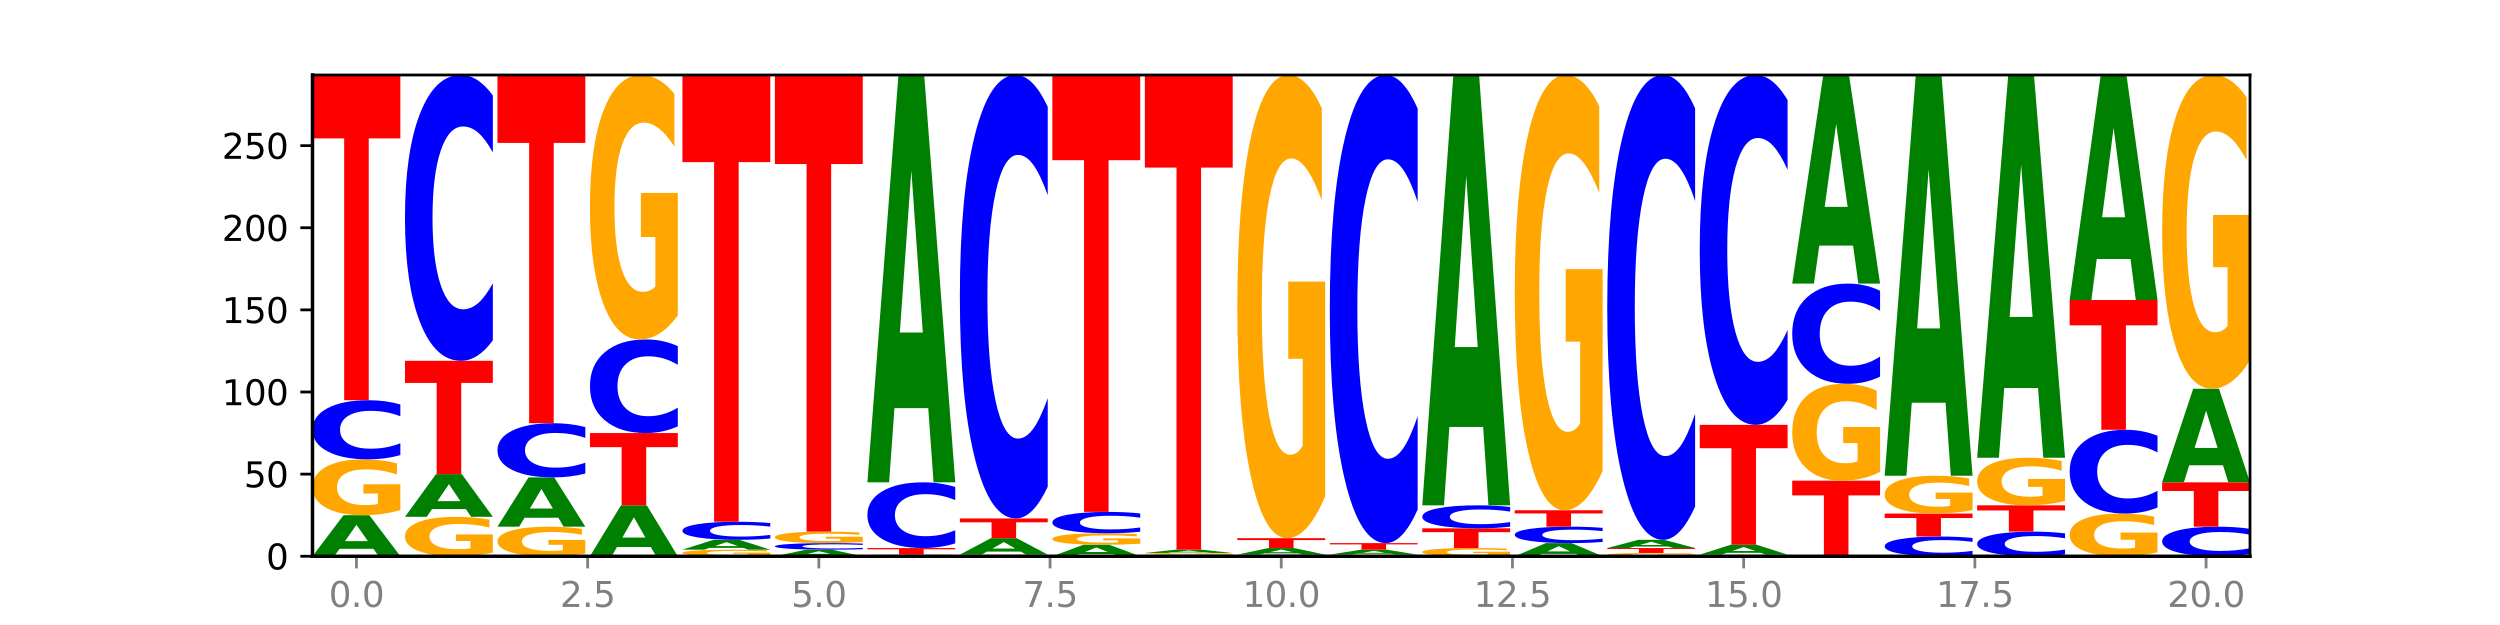 <?xml version="1.0" encoding="utf-8" standalone="no"?>
<!DOCTYPE svg PUBLIC "-//W3C//DTD SVG 1.1//EN"
  "http://www.w3.org/Graphics/SVG/1.1/DTD/svg11.dtd">
<svg xmlns:xlink="http://www.w3.org/1999/xlink" width="720pt" height="180pt" viewBox="0 0 720 180" xmlns="http://www.w3.org/2000/svg" version="1.1">
 <defs>
  <style type="text/css">*{stroke-linejoin: round; stroke-linecap: butt}</style>
 </defs>
 <g id="figure_1">
  <g id="patch_1">
   <path d="M 0 180 
L 720 180 
L 720 0 
L 0 0 
z
" style="fill: #ffffff"/>
  </g>
  <g id="axes_1">
   <g id="patch_2">
    <path d="M 90 160.2 
L 648 160.2 
L 648 21.6 
L 90 21.6 
z
" style="fill: #ffffff"/>
   </g>
   <g id="line2d_1">
    <path d="M 90 160.2 
L 648 160.2 
" clip-path="url(#pfe32734f51)" style="fill: none; stroke: #000000; stroke-width: 0.5; stroke-linecap: square"/>
   </g>
   <g id="patch_3">
    <path d="M 107.527 158.046 
L 97.796 158.046 
L 96.26 160.2 
L 90 160.2 
L 98.94 148.374 
L 106.363 148.374 
L 115.303 160.2 
L 109.048 160.2 
L 107.527 158.046 
z
M 99.348 155.851 
L 105.96 155.851 
L 102.659 151.147 
L 99.348 155.851 
z
" clip-path="url(#pfe32734f51)" style="fill: #008000"/>
   </g>
   <g id="patch_4">
    <path d="M 115.303 146.919 
Q 112.751 147.646 110.007 148.012 
Q 107.262 148.374 104.336 148.374 
Q 97.724 148.374 93.862 146.208 
Q 90 144.042 90 140.337 
Q 90 136.59 93.93 134.44 
Q 97.865 132.291 104.71 132.291 
Q 107.347 132.291 109.763 132.583 
Q 112.184 132.872 114.328 133.444 
L 114.328 136.65 
Q 112.116 135.915 109.927 135.553 
Q 107.738 135.188 105.538 135.188 
Q 101.466 135.188 99.26 136.523 
Q 97.054 137.856 97.054 140.337 
Q 97.054 142.796 99.181 144.138 
Q 101.308 145.477 105.22 145.477 
Q 106.287 145.477 107.2 145.401 
Q 108.113 145.321 108.838 145.155 
L 108.838 142.145 
L 104.67 142.145 
L 104.67 139.464 
L 115.303 139.464 
L 115.303 146.919 
z
" clip-path="url(#pfe32734f51)" style="fill: #ffa600"/>
   </g>
   <g id="patch_5">
    <path d="M 115.303 131.07 
Q 113.187 131.675 110.898 131.981 
Q 108.609 132.291 106.116 132.291 
Q 98.683 132.291 94.341 129.997 
Q 90 127.704 90 123.781 
Q 90 119.845 94.341 117.555 
Q 98.683 115.261 106.116 115.261 
Q 108.609 115.261 110.898 115.571 
Q 113.187 115.877 115.303 116.482 
L 115.303 119.877 
Q 113.167 119.075 111.095 118.702 
Q 109.024 118.329 106.735 118.329 
Q 102.629 118.329 100.277 119.782 
Q 97.931 121.231 97.931 123.781 
Q 97.931 126.321 100.277 127.774 
Q 102.629 129.223 106.735 129.223 
Q 109.024 129.223 111.095 128.85 
Q 113.167 128.474 115.303 127.672 
L 115.303 131.07 
z
" clip-path="url(#pfe32734f51)" style="fill: #0000ff"/>
   </g>
   <g id="patch_6">
    <path d="M 90 21.6 
L 115.303 21.6 
L 115.303 39.867 
L 106.2 39.867 
L 106.2 115.261 
L 99.121 115.261 
L 99.121 39.867 
L 90 39.867 
L 90 21.6 
z
" clip-path="url(#pfe32734f51)" style="fill: #ff0000"/>
   </g>
   <g id="patch_7">
    <path d="M 141.938 159.173 
Q 139.386 159.686 136.641 159.944 
Q 133.897 160.2 130.971 160.2 
Q 124.358 160.2 120.497 158.671 
Q 116.635 157.142 116.635 154.527 
Q 116.635 151.882 120.565 150.364 
Q 124.5 148.847 131.345 148.847 
Q 133.982 148.847 136.398 149.053 
Q 138.819 149.258 140.963 149.661 
L 140.963 151.924 
Q 138.751 151.406 136.562 151.15 
Q 134.373 150.892 132.173 150.892 
Q 128.101 150.892 125.895 151.835 
Q 123.689 152.775 123.689 154.527 
Q 123.689 156.262 125.816 157.21 
Q 127.942 158.155 131.855 158.155 
Q 132.921 158.155 133.834 158.101 
Q 134.747 158.045 135.473 157.928 
L 135.473 155.803 
L 131.305 155.803 
L 131.305 153.91 
L 141.938 153.91 
L 141.938 159.173 
z
" clip-path="url(#pfe32734f51)" style="fill: #ffa600"/>
   </g>
   <g id="patch_8">
    <path d="M 134.162 146.607 
L 124.431 146.607 
L 122.895 148.847 
L 116.635 148.847 
L 125.574 136.548 
L 132.998 136.548 
L 141.938 148.847 
L 135.683 148.847 
L 134.162 146.607 
z
M 125.983 144.324 
L 132.595 144.324 
L 129.294 139.432 
L 125.983 144.324 
z
" clip-path="url(#pfe32734f51)" style="fill: #008000"/>
   </g>
   <g id="patch_9">
    <path d="M 116.635 103.909 
L 141.938 103.909 
L 141.938 110.274 
L 132.835 110.274 
L 132.835 136.548 
L 125.756 136.548 
L 125.756 110.274 
L 116.635 110.274 
L 116.635 103.909 
z
" clip-path="url(#pfe32734f51)" style="fill: #ff0000"/>
   </g>
   <g id="patch_10">
    <path d="M 141.938 98.009 
Q 139.821 100.933 137.533 102.412 
Q 135.244 103.909 132.751 103.909 
Q 125.318 103.909 120.976 92.823 
Q 116.635 81.737 116.635 62.78 
Q 116.635 43.754 120.976 32.686 
Q 125.318 21.6 132.751 21.6 
Q 135.244 21.6 137.533 23.096 
Q 139.821 24.575 141.938 27.5 
L 141.938 43.907 
Q 139.802 40.031 137.73 38.228 
Q 135.658 36.426 133.37 36.426 
Q 129.264 36.426 126.912 43.448 
Q 124.566 50.453 124.566 62.78 
Q 124.566 75.055 126.912 82.077 
Q 129.264 89.082 133.37 89.082 
Q 135.658 89.082 137.73 87.28 
Q 139.802 85.461 141.938 81.584 
L 141.938 98.009 
z
" clip-path="url(#pfe32734f51)" style="fill: #0000ff"/>
   </g>
   <g id="patch_11">
    <path d="M 168.573 159.43 
Q 166.021 159.815 163.276 160.008 
Q 160.532 160.2 157.605 160.2 
Q 150.993 160.2 147.132 159.053 
Q 143.27 157.906 143.27 155.945 
Q 143.27 153.961 147.2 152.823 
Q 151.135 151.685 157.98 151.685 
Q 160.617 151.685 163.032 151.84 
Q 165.454 151.993 167.597 152.296 
L 167.597 153.993 
Q 165.386 153.604 163.197 153.413 
Q 161.008 153.219 158.808 153.219 
Q 154.736 153.219 152.53 153.926 
Q 150.324 154.631 150.324 155.945 
Q 150.324 157.247 152.451 157.957 
Q 154.577 158.666 158.49 158.666 
Q 159.556 158.666 160.469 158.626 
Q 161.382 158.584 162.108 158.496 
L 162.108 156.902 
L 157.94 156.902 
L 157.94 155.483 
L 168.573 155.483 
L 168.573 159.43 
z
" clip-path="url(#pfe32734f51)" style="fill: #ffa600"/>
   </g>
   <g id="patch_12">
    <path d="M 160.797 149.1 
L 151.066 149.1 
L 149.53 151.685 
L 143.27 151.685 
L 152.209 137.494 
L 159.633 137.494 
L 168.573 151.685 
L 162.318 151.685 
L 160.797 149.1 
z
M 152.618 146.466 
L 159.23 146.466 
L 155.929 140.821 
L 152.618 146.466 
z
" clip-path="url(#pfe32734f51)" style="fill: #008000"/>
   </g>
   <g id="patch_13">
    <path d="M 168.573 136.375 
Q 166.456 136.93 164.168 137.21 
Q 161.879 137.494 159.386 137.494 
Q 151.953 137.494 147.611 135.392 
Q 143.27 133.289 143.27 129.694 
Q 143.27 126.086 147.611 123.986 
Q 151.953 121.884 159.386 121.884 
Q 161.879 121.884 164.168 122.168 
Q 166.456 122.448 168.573 123.003 
L 168.573 126.115 
Q 166.437 125.379 164.365 125.038 
Q 162.293 124.696 160.005 124.696 
Q 155.899 124.696 153.546 126.028 
Q 151.2 127.356 151.2 129.694 
Q 151.2 132.022 153.546 133.354 
Q 155.899 134.682 160.005 134.682 
Q 162.293 134.682 164.365 134.341 
Q 166.437 133.996 168.573 133.26 
L 168.573 136.375 
z
" clip-path="url(#pfe32734f51)" style="fill: #0000ff"/>
   </g>
   <g id="patch_14">
    <path d="M 143.27 21.6 
L 168.573 21.6 
L 168.573 41.158 
L 159.47 41.158 
L 159.47 121.884 
L 152.391 121.884 
L 152.391 41.158 
L 143.27 41.158 
L 143.27 21.6 
z
" clip-path="url(#pfe32734f51)" style="fill: #ff0000"/>
   </g>
   <g id="patch_15">
    <path d="M 187.432 157.529 
L 177.701 157.529 
L 176.164 160.2 
L 169.905 160.2 
L 178.844 145.536 
L 186.268 145.536 
L 195.208 160.2 
L 188.953 160.2 
L 187.432 157.529 
z
M 179.253 154.807 
L 185.864 154.807 
L 182.564 148.974 
L 179.253 154.807 
z
" clip-path="url(#pfe32734f51)" style="fill: #008000"/>
   </g>
   <g id="patch_16">
    <path d="M 169.905 124.722 
L 195.208 124.722 
L 195.208 128.781 
L 186.104 128.781 
L 186.104 145.536 
L 179.025 145.536 
L 179.025 128.781 
L 169.905 128.781 
L 169.905 124.722 
z
" clip-path="url(#pfe32734f51)" style="fill: #ff0000"/>
   </g>
   <g id="patch_17">
    <path d="M 195.208 122.789 
Q 193.091 123.747 190.802 124.232 
Q 188.514 124.722 186.021 124.722 
Q 178.588 124.722 174.246 121.091 
Q 169.905 117.459 169.905 111.249 
Q 169.905 105.016 174.246 101.391 
Q 178.588 97.759 186.021 97.759 
Q 188.514 97.759 190.802 98.249 
Q 193.091 98.734 195.208 99.692 
L 195.208 105.067 
Q 193.072 103.797 191 103.206 
Q 188.928 102.616 186.639 102.616 
Q 182.534 102.616 180.181 104.916 
Q 177.835 107.211 177.835 111.249 
Q 177.835 115.27 180.181 117.571 
Q 182.534 119.865 186.639 119.865 
Q 188.928 119.865 191 119.275 
Q 193.072 118.679 195.208 117.409 
L 195.208 122.789 
z
" clip-path="url(#pfe32734f51)" style="fill: #0000ff"/>
   </g>
   <g id="patch_18">
    <path d="M 195.208 90.868 
Q 192.656 94.314 189.911 96.044 
Q 187.166 97.759 184.24 97.759 
Q 177.628 97.759 173.766 87.502 
Q 169.905 77.244 169.905 59.703 
Q 169.905 41.957 173.834 31.779 
Q 177.77 21.6 184.615 21.6 
Q 187.252 21.6 189.667 22.984 
Q 192.089 24.353 194.232 27.059 
L 194.232 42.241 
Q 192.021 38.764 189.832 37.049 
Q 187.643 35.318 185.443 35.318 
Q 181.371 35.318 179.165 41.643 
Q 176.959 47.951 176.959 59.703 
Q 176.959 71.345 179.086 77.701 
Q 181.212 84.041 185.125 84.041 
Q 186.191 84.041 187.104 83.679 
Q 188.017 83.301 188.743 82.515 
L 188.743 68.261 
L 184.575 68.261 
L 184.575 55.566 
L 195.208 55.566 
L 195.208 90.868 
z
" clip-path="url(#pfe32734f51)" style="fill: #ffa600"/>
   </g>
   <g id="patch_19">
    <path d="M 221.842 160.029 
Q 219.291 160.114 216.546 160.157 
Q 213.801 160.2 210.875 160.2 
Q 204.263 160.2 200.401 159.945 
Q 196.539 159.69 196.539 159.255 
Q 196.539 158.814 200.469 158.561 
Q 204.405 158.308 211.249 158.308 
Q 213.886 158.308 216.302 158.342 
Q 218.724 158.376 220.867 158.443 
L 220.867 158.821 
Q 218.655 158.734 216.467 158.692 
Q 214.278 158.649 212.077 158.649 
Q 208.006 158.649 205.8 158.806 
Q 203.594 158.963 203.594 159.255 
Q 203.594 159.544 205.72 159.702 
Q 207.847 159.859 211.76 159.859 
Q 212.826 159.859 213.739 159.85 
Q 214.652 159.841 215.378 159.821 
L 215.378 159.467 
L 211.21 159.467 
L 211.21 159.152 
L 221.842 159.152 
L 221.842 160.029 
z
" clip-path="url(#pfe32734f51)" style="fill: #ffa600"/>
   </g>
   <g id="patch_20">
    <path d="M 214.067 157.791 
L 204.336 157.791 
L 202.799 158.308 
L 196.539 158.308 
L 205.479 155.47 
L 212.903 155.47 
L 221.842 158.308 
L 215.588 158.308 
L 214.067 157.791 
z
M 205.888 157.264 
L 212.499 157.264 
L 209.199 156.135 
L 205.888 157.264 
z
" clip-path="url(#pfe32734f51)" style="fill: #008000"/>
   </g>
   <g id="patch_21">
    <path d="M 221.842 155.097 
Q 219.726 155.282 217.437 155.375 
Q 215.149 155.47 212.656 155.47 
Q 205.222 155.47 200.881 154.769 
Q 196.539 154.068 196.539 152.87 
Q 196.539 151.667 200.881 150.967 
Q 205.222 150.266 212.656 150.266 
Q 215.149 150.266 217.437 150.361 
Q 219.726 150.454 221.842 150.639 
L 221.842 151.676 
Q 219.707 151.431 217.635 151.317 
Q 215.563 151.203 213.274 151.203 
Q 209.169 151.203 206.816 151.647 
Q 204.47 152.09 204.47 152.87 
Q 204.47 153.646 206.816 154.089 
Q 209.169 154.532 213.274 154.532 
Q 215.563 154.532 217.635 154.418 
Q 219.707 154.303 221.842 154.058 
L 221.842 155.097 
z
" clip-path="url(#pfe32734f51)" style="fill: #0000ff"/>
   </g>
   <g id="patch_22">
    <path d="M 196.539 21.6 
L 221.842 21.6 
L 221.842 46.693 
L 212.739 46.693 
L 212.739 150.266 
L 205.66 150.266 
L 205.66 46.693 
L 196.539 46.693 
L 196.539 21.6 
z
" clip-path="url(#pfe32734f51)" style="fill: #ff0000"/>
   </g>
   <g id="patch_23">
    <path d="M 240.702 159.855 
L 230.971 159.855 
L 229.434 160.2 
L 223.174 160.2 
L 232.114 158.308 
L 239.538 158.308 
L 248.477 160.2 
L 242.223 160.2 
L 240.702 159.855 
z
M 232.523 159.504 
L 239.134 159.504 
L 235.834 158.751 
L 232.523 159.504 
z
" clip-path="url(#pfe32734f51)" style="fill: #008000"/>
   </g>
   <g id="patch_24">
    <path d="M 248.477 158.172 
Q 246.361 158.239 244.072 158.273 
Q 241.783 158.308 239.291 158.308 
Q 231.857 158.308 227.516 158.053 
Q 223.174 157.798 223.174 157.362 
Q 223.174 156.925 227.516 156.671 
Q 231.857 156.416 239.291 156.416 
Q 241.783 156.416 244.072 156.45 
Q 246.361 156.484 248.477 156.551 
L 248.477 156.929 
Q 246.342 156.839 244.27 156.798 
Q 242.198 156.757 239.909 156.757 
Q 235.803 156.757 233.451 156.918 
Q 231.105 157.079 231.105 157.362 
Q 231.105 157.645 233.451 157.806 
Q 235.803 157.967 239.909 157.967 
Q 242.198 157.967 244.27 157.926 
Q 246.342 157.884 248.477 157.795 
L 248.477 158.172 
z
" clip-path="url(#pfe32734f51)" style="fill: #0000ff"/>
   </g>
   <g id="patch_25">
    <path d="M 248.477 156.116 
Q 245.925 156.266 243.181 156.341 
Q 240.436 156.416 237.51 156.416 
Q 230.898 156.416 227.036 155.97 
Q 223.174 155.524 223.174 154.761 
Q 223.174 153.99 227.104 153.547 
Q 231.04 153.104 237.884 153.104 
Q 240.521 153.104 242.937 153.165 
Q 245.358 153.224 247.502 153.342 
L 247.502 154.002 
Q 245.29 153.851 243.101 153.776 
Q 240.912 153.701 238.712 153.701 
Q 234.641 153.701 232.435 153.976 
Q 230.229 154.25 230.229 154.761 
Q 230.229 155.267 232.355 155.544 
Q 234.482 155.819 238.395 155.819 
Q 239.461 155.819 240.374 155.804 
Q 241.287 155.787 242.013 155.753 
L 242.013 155.133 
L 237.845 155.133 
L 237.845 154.581 
L 248.477 154.581 
L 248.477 156.116 
z
" clip-path="url(#pfe32734f51)" style="fill: #ffa600"/>
   </g>
   <g id="patch_26">
    <path d="M 223.174 21.6 
L 248.477 21.6 
L 248.477 47.247 
L 239.374 47.247 
L 239.374 153.104 
L 232.295 153.104 
L 232.295 47.247 
L 223.174 47.247 
L 223.174 21.6 
z
" clip-path="url(#pfe32734f51)" style="fill: #ff0000"/>
   </g>
   <g id="patch_27">
    <path d="M 275.112 160.157 
Q 272.56 160.179 269.816 160.189 
Q 267.071 160.2 264.145 160.2 
Q 257.533 160.2 253.671 160.136 
Q 249.809 160.073 249.809 159.964 
Q 249.809 159.853 253.739 159.79 
Q 257.674 159.727 264.519 159.727 
Q 267.156 159.727 269.572 159.736 
Q 271.993 159.744 274.137 159.761 
L 274.137 159.855 
Q 271.925 159.834 269.736 159.823 
Q 267.547 159.812 265.347 159.812 
Q 261.275 159.812 259.069 159.851 
Q 256.864 159.891 256.864 159.964 
Q 256.864 160.036 258.99 160.075 
Q 261.117 160.115 265.029 160.115 
Q 266.096 160.115 267.009 160.113 
Q 267.922 160.11 268.647 160.105 
L 268.647 160.017 
L 264.479 160.017 
L 264.479 159.938 
L 275.112 159.938 
L 275.112 160.157 
z
" clip-path="url(#pfe32734f51)" style="fill: #ffa600"/>
   </g>
   <g id="patch_28">
    <path d="M 249.809 157.835 
L 275.112 157.835 
L 275.112 158.204 
L 266.009 158.204 
L 266.009 159.727 
L 258.93 159.727 
L 258.93 158.204 
L 249.809 158.204 
L 249.809 157.835 
z
" clip-path="url(#pfe32734f51)" style="fill: #ff0000"/>
   </g>
   <g id="patch_29">
    <path d="M 275.112 156.479 
Q 272.996 157.151 270.707 157.491 
Q 268.418 157.835 265.926 157.835 
Q 258.492 157.835 254.151 155.286 
Q 249.809 152.738 249.809 148.38 
Q 249.809 144.006 254.151 141.462 
Q 258.492 138.913 265.926 138.913 
Q 268.418 138.913 270.707 139.257 
Q 272.996 139.597 275.112 140.27 
L 275.112 144.041 
Q 272.976 143.15 270.905 142.736 
Q 268.833 142.322 266.544 142.322 
Q 262.438 142.322 260.086 143.936 
Q 257.74 145.546 257.74 148.38 
Q 257.74 151.202 260.086 152.816 
Q 262.438 154.427 266.544 154.427 
Q 268.833 154.427 270.905 154.012 
Q 272.976 153.594 275.112 152.703 
L 275.112 156.479 
z
" clip-path="url(#pfe32734f51)" style="fill: #0000ff"/>
   </g>
   <g id="patch_30">
    <path d="M 267.337 117.542 
L 257.605 117.542 
L 256.069 138.913 
L 249.809 138.913 
L 258.749 21.6 
L 266.173 21.6 
L 275.112 138.913 
L 268.858 138.913 
L 267.337 117.542 
z
M 259.157 95.769 
L 265.769 95.769 
L 262.468 49.106 
L 259.157 95.769 
z
" clip-path="url(#pfe32734f51)" style="fill: #008000"/>
   </g>
   <g id="patch_31">
    <path d="M 301.747 160.157 
Q 299.195 160.179 296.45 160.189 
Q 293.706 160.2 290.78 160.2 
Q 284.168 160.2 280.306 160.136 
Q 276.444 160.073 276.444 159.964 
Q 276.444 159.853 280.374 159.79 
Q 284.309 159.727 291.154 159.727 
Q 293.791 159.727 296.207 159.736 
Q 298.628 159.744 300.772 159.761 
L 300.772 159.855 
Q 298.56 159.834 296.371 159.823 
Q 294.182 159.812 291.982 159.812 
Q 287.91 159.812 285.704 159.851 
Q 283.498 159.891 283.498 159.964 
Q 283.498 160.036 285.625 160.075 
Q 287.751 160.115 291.664 160.115 
Q 292.73 160.115 293.643 160.113 
Q 294.556 160.11 295.282 160.105 
L 295.282 160.017 
L 291.114 160.017 
L 291.114 159.938 
L 301.747 159.938 
L 301.747 160.157 
z
" clip-path="url(#pfe32734f51)" style="fill: #ffa600"/>
   </g>
   <g id="patch_32">
    <path d="M 293.971 158.865 
L 284.24 158.865 
L 282.704 159.727 
L 276.444 159.727 
L 285.384 154.997 
L 292.807 154.997 
L 301.747 159.727 
L 295.492 159.727 
L 293.971 158.865 
z
M 285.792 157.987 
L 292.404 157.987 
L 289.103 156.106 
L 285.792 157.987 
z
" clip-path="url(#pfe32734f51)" style="fill: #008000"/>
   </g>
   <g id="patch_33">
    <path d="M 276.444 149.32 
L 301.747 149.32 
L 301.747 150.427 
L 292.644 150.427 
L 292.644 154.997 
L 285.565 154.997 
L 285.565 150.427 
L 276.444 150.427 
L 276.444 149.32 
z
" clip-path="url(#pfe32734f51)" style="fill: #ff0000"/>
   </g>
   <g id="patch_34">
    <path d="M 301.747 140.165 
Q 299.63 144.703 297.342 146.998 
Q 295.053 149.32 292.56 149.32 
Q 285.127 149.32 280.785 132.118 
Q 276.444 114.917 276.444 85.5 
Q 276.444 55.977 280.785 38.802 
Q 285.127 21.6 292.56 21.6 
Q 295.053 21.6 297.342 23.922 
Q 299.63 26.217 301.747 30.755 
L 301.747 56.215 
Q 299.611 50.199 297.539 47.403 
Q 295.467 44.606 293.179 44.606 
Q 289.073 44.606 286.721 55.502 
Q 284.375 66.372 284.375 85.5 
Q 284.375 104.548 286.721 115.444 
Q 289.073 126.314 293.179 126.314 
Q 295.467 126.314 297.539 123.518 
Q 299.611 120.695 301.747 114.679 
L 301.747 140.165 
z
" clip-path="url(#pfe32734f51)" style="fill: #0000ff"/>
   </g>
   <g id="patch_35">
    <path d="M 320.606 159.597 
L 310.875 159.597 
L 309.339 160.2 
L 303.079 160.2 
L 312.018 156.889 
L 319.442 156.889 
L 328.382 160.2 
L 322.127 160.2 
L 320.606 159.597 
z
M 312.427 158.982 
L 319.039 158.982 
L 315.738 157.665 
L 312.427 158.982 
z
" clip-path="url(#pfe32734f51)" style="fill: #008000"/>
   </g>
   <g id="patch_36">
    <path d="M 328.382 156.589 
Q 325.83 156.739 323.085 156.814 
Q 320.341 156.889 317.415 156.889 
Q 310.802 156.889 306.941 156.443 
Q 303.079 155.997 303.079 155.234 
Q 303.079 154.463 307.009 154.02 
Q 310.944 153.577 317.789 153.577 
Q 320.426 153.577 322.841 153.638 
Q 325.263 153.697 327.406 153.815 
L 327.406 154.475 
Q 325.195 154.324 323.006 154.249 
Q 320.817 154.174 318.617 154.174 
Q 314.545 154.174 312.339 154.449 
Q 310.133 154.723 310.133 155.234 
Q 310.133 155.74 312.26 156.017 
Q 314.386 156.292 318.299 156.292 
Q 319.365 156.292 320.278 156.277 
Q 321.191 156.26 321.917 156.226 
L 321.917 155.606 
L 317.749 155.606 
L 317.749 155.054 
L 328.382 155.054 
L 328.382 156.589 
z
" clip-path="url(#pfe32734f51)" style="fill: #ffa600"/>
   </g>
   <g id="patch_37">
    <path d="M 328.382 153.137 
Q 326.265 153.355 323.977 153.466 
Q 321.688 153.577 319.195 153.577 
Q 311.762 153.577 307.42 152.749 
Q 303.079 151.921 303.079 150.505 
Q 303.079 149.083 307.42 148.256 
Q 311.762 147.428 319.195 147.428 
Q 321.688 147.428 323.977 147.54 
Q 326.265 147.65 328.382 147.869 
L 328.382 149.095 
Q 326.246 148.805 324.174 148.67 
Q 322.102 148.536 319.814 148.536 
Q 315.708 148.536 313.356 149.06 
Q 311.009 149.584 311.009 150.505 
Q 311.009 151.422 313.356 151.946 
Q 315.708 152.47 319.814 152.47 
Q 322.102 152.47 324.174 152.335 
Q 326.246 152.199 328.382 151.91 
L 328.382 153.137 
z
" clip-path="url(#pfe32734f51)" style="fill: #0000ff"/>
   </g>
   <g id="patch_38">
    <path d="M 303.079 21.6 
L 328.382 21.6 
L 328.382 46.14 
L 319.279 46.14 
L 319.279 147.428 
L 312.2 147.428 
L 312.2 46.14 
L 303.079 46.14 
L 303.079 21.6 
z
" clip-path="url(#pfe32734f51)" style="fill: #ff0000"/>
   </g>
   <g id="patch_39">
    <path d="M 355.017 160.166 
Q 352.9 160.183 350.611 160.191 
Q 348.323 160.2 345.83 160.2 
Q 338.397 160.2 334.055 160.136 
Q 329.714 160.073 329.714 159.964 
Q 329.714 159.854 334.055 159.791 
Q 338.397 159.727 345.83 159.727 
Q 348.323 159.727 350.611 159.736 
Q 352.9 159.744 355.017 159.761 
L 355.017 159.855 
Q 352.881 159.833 350.809 159.823 
Q 348.737 159.812 346.448 159.812 
Q 342.343 159.812 339.99 159.853 
Q 337.644 159.893 337.644 159.964 
Q 337.644 160.034 339.99 160.075 
Q 342.343 160.115 346.448 160.115 
Q 348.737 160.115 350.809 160.104 
Q 352.881 160.094 355.017 160.072 
L 355.017 160.166 
z
" clip-path="url(#pfe32734f51)" style="fill: #0000ff"/>
   </g>
   <g id="patch_40">
    <path d="M 355.017 159.684 
Q 352.465 159.706 349.72 159.716 
Q 346.976 159.727 344.049 159.727 
Q 337.437 159.727 333.575 159.663 
Q 329.714 159.6 329.714 159.491 
Q 329.714 159.38 333.643 159.317 
Q 337.579 159.254 344.424 159.254 
Q 347.061 159.254 349.476 159.263 
Q 351.898 159.271 354.041 159.288 
L 354.041 159.382 
Q 351.83 159.361 349.641 159.35 
Q 347.452 159.339 345.252 159.339 
Q 341.18 159.339 338.974 159.378 
Q 336.768 159.418 336.768 159.491 
Q 336.768 159.563 338.895 159.602 
Q 341.021 159.642 344.934 159.642 
Q 346 159.642 346.913 159.64 
Q 347.826 159.637 348.552 159.632 
L 348.552 159.544 
L 344.384 159.544 
L 344.384 159.465 
L 355.017 159.465 
L 355.017 159.684 
z
" clip-path="url(#pfe32734f51)" style="fill: #ffa600"/>
   </g>
   <g id="patch_41">
    <path d="M 347.241 159.082 
L 337.51 159.082 
L 335.973 159.254 
L 329.714 159.254 
L 338.653 158.308 
L 346.077 158.308 
L 355.017 159.254 
L 348.762 159.254 
L 347.241 159.082 
z
M 339.062 158.906 
L 345.674 158.906 
L 342.373 158.53 
L 339.062 158.906 
z
" clip-path="url(#pfe32734f51)" style="fill: #008000"/>
   </g>
   <g id="patch_42">
    <path d="M 329.714 21.6 
L 355.017 21.6 
L 355.017 48.262 
L 345.913 48.262 
L 345.913 158.308 
L 338.834 158.308 
L 338.834 48.262 
L 329.714 48.262 
L 329.714 21.6 
z
" clip-path="url(#pfe32734f51)" style="fill: #ff0000"/>
   </g>
   <g id="patch_43">
    <path d="M 381.652 160.166 
Q 379.535 160.183 377.246 160.191 
Q 374.958 160.2 372.465 160.2 
Q 365.031 160.2 360.69 160.136 
Q 356.348 160.073 356.348 159.964 
Q 356.348 159.854 360.69 159.791 
Q 365.031 159.727 372.465 159.727 
Q 374.958 159.727 377.246 159.736 
Q 379.535 159.744 381.652 159.761 
L 381.652 159.855 
Q 379.516 159.833 377.444 159.823 
Q 375.372 159.812 373.083 159.812 
Q 368.978 159.812 366.625 159.853 
Q 364.279 159.893 364.279 159.964 
Q 364.279 160.034 366.625 160.075 
Q 368.978 160.115 373.083 160.115 
Q 375.372 160.115 377.444 160.104 
Q 379.516 160.094 381.652 160.072 
L 381.652 160.166 
z
" clip-path="url(#pfe32734f51)" style="fill: #0000ff"/>
   </g>
   <g id="patch_44">
    <path d="M 373.876 159.382 
L 364.145 159.382 
L 362.608 159.727 
L 356.348 159.727 
L 365.288 157.835 
L 372.712 157.835 
L 381.652 159.727 
L 375.397 159.727 
L 373.876 159.382 
z
M 365.697 159.031 
L 372.308 159.031 
L 369.008 158.278 
L 365.697 159.031 
z
" clip-path="url(#pfe32734f51)" style="fill: #008000"/>
   </g>
   <g id="patch_45">
    <path d="M 356.348 154.997 
L 381.652 154.997 
L 381.652 155.55 
L 372.548 155.55 
L 372.548 157.835 
L 365.469 157.835 
L 365.469 155.55 
L 356.348 155.55 
L 356.348 154.997 
z
" clip-path="url(#pfe32734f51)" style="fill: #ff0000"/>
   </g>
   <g id="patch_46">
    <path d="M 381.652 142.927 
Q 379.1 148.962 376.355 151.993 
Q 373.61 154.997 370.684 154.997 
Q 364.072 154.997 360.21 137.03 
Q 356.348 119.064 356.348 88.34 
Q 356.348 57.257 360.278 39.428 
Q 364.214 21.6 371.058 21.6 
Q 373.695 21.6 376.111 24.025 
Q 378.533 26.422 380.676 31.162 
L 380.676 57.753 
Q 378.465 51.663 376.276 48.66 
Q 374.087 45.628 371.886 45.628 
Q 367.815 45.628 365.609 56.706 
Q 363.403 67.756 363.403 88.34 
Q 363.403 108.731 365.529 119.863 
Q 367.656 130.968 371.569 130.968 
Q 372.635 130.968 373.548 130.334 
Q 374.461 129.673 375.187 128.295 
L 375.187 103.33 
L 371.019 103.33 
L 371.019 81.093 
L 381.652 81.093 
L 381.652 142.927 
z
" clip-path="url(#pfe32734f51)" style="fill: #ffa600"/>
   </g>
   <g id="patch_47">
    <path d="M 408.286 160.157 
Q 405.735 160.179 402.99 160.189 
Q 400.245 160.2 397.319 160.2 
Q 390.707 160.2 386.845 160.136 
Q 382.983 160.073 382.983 159.964 
Q 382.983 159.853 386.913 159.79 
Q 390.849 159.727 397.693 159.727 
Q 400.33 159.727 402.746 159.736 
Q 405.167 159.744 407.311 159.761 
L 407.311 159.855 
Q 405.099 159.834 402.91 159.823 
Q 400.722 159.812 398.521 159.812 
Q 394.45 159.812 392.244 159.851 
Q 390.038 159.891 390.038 159.964 
Q 390.038 160.036 392.164 160.075 
Q 394.291 160.115 398.204 160.115 
Q 399.27 160.115 400.183 160.113 
Q 401.096 160.11 401.822 160.105 
L 401.822 160.017 
L 397.654 160.017 
L 397.654 159.938 
L 408.286 159.938 
L 408.286 160.157 
z
" clip-path="url(#pfe32734f51)" style="fill: #ffa600"/>
   </g>
   <g id="patch_48">
    <path d="M 400.511 159.468 
L 390.78 159.468 
L 389.243 159.727 
L 382.983 159.727 
L 391.923 158.308 
L 399.347 158.308 
L 408.286 159.727 
L 402.032 159.727 
L 400.511 159.468 
z
M 392.332 159.205 
L 398.943 159.205 
L 395.643 158.641 
L 392.332 159.205 
z
" clip-path="url(#pfe32734f51)" style="fill: #008000"/>
   </g>
   <g id="patch_49">
    <path d="M 382.983 156.416 
L 408.286 156.416 
L 408.286 156.785 
L 399.183 156.785 
L 399.183 158.308 
L 392.104 158.308 
L 392.104 156.785 
L 382.983 156.785 
L 382.983 156.416 
z
" clip-path="url(#pfe32734f51)" style="fill: #ff0000"/>
   </g>
   <g id="patch_50">
    <path d="M 408.286 146.752 
Q 406.17 151.542 403.881 153.965 
Q 401.592 156.416 399.1 156.416 
Q 391.666 156.416 387.325 138.258 
Q 382.983 120.101 382.983 89.05 
Q 382.983 57.887 387.325 39.757 
Q 391.666 21.6 399.1 21.6 
Q 401.592 21.6 403.881 24.051 
Q 406.17 26.474 408.286 31.264 
L 408.286 58.138 
Q 406.151 51.788 404.079 48.836 
Q 402.007 45.884 399.718 45.884 
Q 395.613 45.884 393.26 57.386 
Q 390.914 68.859 390.914 89.05 
Q 390.914 109.156 393.26 120.658 
Q 395.613 132.132 399.718 132.132 
Q 402.007 132.132 404.079 129.18 
Q 406.151 126.2 408.286 119.85 
L 408.286 146.752 
z
" clip-path="url(#pfe32734f51)" style="fill: #0000ff"/>
   </g>
   <g id="patch_51">
    <path d="M 434.921 159.986 
Q 432.369 160.093 429.625 160.147 
Q 426.88 160.2 423.954 160.2 
Q 417.342 160.2 413.48 159.881 
Q 409.618 159.563 409.618 159.018 
Q 409.618 158.467 413.548 158.151 
Q 417.484 157.835 424.328 157.835 
Q 426.965 157.835 429.381 157.878 
Q 431.802 157.92 433.946 158.004 
L 433.946 158.476 
Q 431.734 158.368 429.545 158.315 
Q 427.356 158.261 425.156 158.261 
Q 421.084 158.261 418.879 158.457 
Q 416.673 158.653 416.673 159.018 
Q 416.673 159.38 418.799 159.577 
Q 420.926 159.774 424.839 159.774 
Q 425.905 159.774 426.818 159.763 
Q 427.731 159.751 428.457 159.727 
L 428.457 159.284 
L 424.288 159.284 
L 424.288 158.89 
L 434.921 158.89 
L 434.921 159.986 
z
" clip-path="url(#pfe32734f51)" style="fill: #ffa600"/>
   </g>
   <g id="patch_52">
    <path d="M 409.618 152.158 
L 434.921 152.158 
L 434.921 153.265 
L 425.818 153.265 
L 425.818 157.835 
L 418.739 157.835 
L 418.739 153.265 
L 409.618 153.265 
L 409.618 152.158 
z
" clip-path="url(#pfe32734f51)" style="fill: #ff0000"/>
   </g>
   <g id="patch_53">
    <path d="M 434.921 151.684 
Q 432.805 151.919 430.516 152.038 
Q 428.227 152.158 425.735 152.158 
Q 418.301 152.158 413.96 151.266 
Q 409.618 150.374 409.618 148.849 
Q 409.618 147.318 413.96 146.428 
Q 418.301 145.536 425.735 145.536 
Q 428.227 145.536 430.516 145.656 
Q 432.805 145.775 434.921 146.011 
L 434.921 147.331 
Q 432.786 147.019 430.714 146.874 
Q 428.642 146.729 426.353 146.729 
Q 422.247 146.729 419.895 147.294 
Q 417.549 147.857 417.549 148.849 
Q 417.549 149.837 419.895 150.402 
Q 422.247 150.965 426.353 150.965 
Q 428.642 150.965 430.714 150.82 
Q 432.786 150.674 434.921 150.362 
L 434.921 151.684 
z
" clip-path="url(#pfe32734f51)" style="fill: #0000ff"/>
   </g>
   <g id="patch_54">
    <path d="M 427.146 122.959 
L 417.414 122.959 
L 415.878 145.536 
L 409.618 145.536 
L 418.558 21.6 
L 425.982 21.6 
L 434.921 145.536 
L 428.667 145.536 
L 427.146 122.959 
z
M 418.966 99.956 
L 425.578 99.956 
L 422.277 50.658 
L 418.966 99.956 
z
" clip-path="url(#pfe32734f51)" style="fill: #008000"/>
   </g>
   <g id="patch_55">
    <path d="M 453.78 159.511 
L 444.049 159.511 
L 442.513 160.2 
L 436.253 160.2 
L 445.193 156.416 
L 452.616 156.416 
L 461.556 160.2 
L 455.301 160.2 
L 453.78 159.511 
z
M 445.601 158.808 
L 452.213 158.808 
L 448.912 157.303 
L 445.601 158.808 
z
" clip-path="url(#pfe32734f51)" style="fill: #008000"/>
   </g>
   <g id="patch_56">
    <path d="M 461.556 156.077 
Q 459.44 156.245 457.151 156.33 
Q 454.862 156.416 452.369 156.416 
Q 444.936 156.416 440.594 155.779 
Q 436.253 155.141 436.253 154.052 
Q 436.253 152.959 440.594 152.322 
Q 444.936 151.685 452.369 151.685 
Q 454.862 151.685 457.151 151.771 
Q 459.44 151.856 461.556 152.024 
L 461.556 152.967 
Q 459.42 152.745 457.348 152.641 
Q 455.277 152.537 452.988 152.537 
Q 448.882 152.537 446.53 152.941 
Q 444.184 153.344 444.184 154.052 
Q 444.184 154.757 446.53 155.161 
Q 448.882 155.564 452.988 155.564 
Q 455.277 155.564 457.348 155.46 
Q 459.42 155.355 461.556 155.133 
L 461.556 156.077 
z
" clip-path="url(#pfe32734f51)" style="fill: #0000ff"/>
   </g>
   <g id="patch_57">
    <path d="M 436.253 146.955 
L 461.556 146.955 
L 461.556 147.878 
L 452.453 147.878 
L 452.453 151.685 
L 445.374 151.685 
L 445.374 147.878 
L 436.253 147.878 
L 436.253 146.955 
z
" clip-path="url(#pfe32734f51)" style="fill: #ff0000"/>
   </g>
   <g id="patch_58">
    <path d="M 461.556 135.613 
Q 459.004 141.284 456.26 144.132 
Q 453.515 146.955 450.589 146.955 
Q 443.977 146.955 440.115 130.072 
Q 436.253 113.189 436.253 84.316 
Q 436.253 55.107 440.183 38.354 
Q 444.118 21.6 450.963 21.6 
Q 453.6 21.6 456.016 23.879 
Q 458.437 26.132 460.581 30.585 
L 460.581 55.573 
Q 458.369 49.851 456.18 47.028 
Q 453.991 44.18 451.791 44.18 
Q 447.719 44.18 445.513 54.59 
Q 443.307 64.973 443.307 84.316 
Q 443.307 103.478 445.434 113.94 
Q 447.561 124.375 451.473 124.375 
Q 452.54 124.375 453.453 123.779 
Q 454.366 123.158 455.091 121.863 
L 455.091 98.403 
L 450.923 98.403 
L 450.923 77.506 
L 461.556 77.506 
L 461.556 135.613 
z
" clip-path="url(#pfe32734f51)" style="fill: #ffa600"/>
   </g>
   <g id="patch_59">
    <path d="M 488.191 160.114 
Q 485.639 160.157 482.894 160.179 
Q 480.15 160.2 477.224 160.2 
Q 470.611 160.2 466.75 160.073 
Q 462.888 159.945 462.888 159.727 
Q 462.888 159.507 466.818 159.38 
Q 470.753 159.254 477.598 159.254 
Q 480.235 159.254 482.651 159.271 
Q 485.072 159.288 487.216 159.322 
L 487.216 159.51 
Q 485.004 159.467 482.815 159.446 
Q 480.626 159.424 478.426 159.424 
Q 474.354 159.424 472.148 159.503 
Q 469.942 159.581 469.942 159.727 
Q 469.942 159.872 472.069 159.951 
Q 474.195 160.03 478.108 160.03 
Q 479.174 160.03 480.087 160.025 
Q 481 160.02 481.726 160.011 
L 481.726 159.834 
L 477.558 159.834 
L 477.558 159.676 
L 488.191 159.676 
L 488.191 160.114 
z
" clip-path="url(#pfe32734f51)" style="fill: #ffa600"/>
   </g>
   <g id="patch_60">
    <path d="M 462.888 157.835 
L 488.191 157.835 
L 488.191 158.112 
L 479.088 158.112 
L 479.088 159.254 
L 472.009 159.254 
L 472.009 158.112 
L 462.888 158.112 
L 462.888 157.835 
z
" clip-path="url(#pfe32734f51)" style="fill: #ff0000"/>
   </g>
   <g id="patch_61">
    <path d="M 480.415 157.404 
L 470.684 157.404 
L 469.148 157.835 
L 462.888 157.835 
L 471.827 155.47 
L 479.251 155.47 
L 488.191 157.835 
L 481.936 157.835 
L 480.415 157.404 
z
M 472.236 156.965 
L 478.848 156.965 
L 475.547 156.024 
L 472.236 156.965 
z
" clip-path="url(#pfe32734f51)" style="fill: #008000"/>
   </g>
   <g id="patch_62">
    <path d="M 488.191 145.874 
Q 486.074 150.63 483.786 153.036 
Q 481.497 155.47 479.004 155.47 
Q 471.571 155.47 467.229 137.44 
Q 462.888 119.41 462.888 88.576 
Q 462.888 57.632 467.229 39.63 
Q 471.571 21.6 479.004 21.6 
Q 481.497 21.6 483.786 24.033 
Q 486.074 26.439 488.191 31.196 
L 488.191 57.881 
Q 486.055 51.576 483.983 48.645 
Q 481.911 45.714 479.623 45.714 
Q 475.517 45.714 473.165 57.134 
Q 470.819 68.528 470.819 88.576 
Q 470.819 108.542 473.165 119.963 
Q 475.517 131.356 479.623 131.356 
Q 481.911 131.356 483.983 128.425 
Q 486.055 125.466 488.191 119.161 
L 488.191 145.874 
z
" clip-path="url(#pfe32734f51)" style="fill: #0000ff"/>
   </g>
   <g id="patch_63">
    <path d="M 514.826 160.157 
Q 512.274 160.179 509.529 160.189 
Q 506.785 160.2 503.858 160.2 
Q 497.246 160.2 493.384 160.136 
Q 489.523 160.073 489.523 159.964 
Q 489.523 159.853 493.453 159.79 
Q 497.388 159.727 504.233 159.727 
Q 506.87 159.727 509.285 159.736 
Q 511.707 159.744 513.85 159.761 
L 513.85 159.855 
Q 511.639 159.834 509.45 159.823 
Q 507.261 159.812 505.061 159.812 
Q 500.989 159.812 498.783 159.851 
Q 496.577 159.891 496.577 159.964 
Q 496.577 160.036 498.704 160.075 
Q 500.83 160.115 504.743 160.115 
Q 505.809 160.115 506.722 160.113 
Q 507.635 160.11 508.361 160.105 
L 508.361 160.017 
L 504.193 160.017 
L 504.193 159.938 
L 514.826 159.938 
L 514.826 160.157 
z
" clip-path="url(#pfe32734f51)" style="fill: #ffa600"/>
   </g>
   <g id="patch_64">
    <path d="M 507.05 159.21 
L 497.319 159.21 
L 495.782 159.727 
L 489.523 159.727 
L 498.462 156.889 
L 505.886 156.889 
L 514.826 159.727 
L 508.571 159.727 
L 507.05 159.21 
z
M 498.871 158.683 
L 505.483 158.683 
L 502.182 157.554 
L 498.871 158.683 
z
" clip-path="url(#pfe32734f51)" style="fill: #008000"/>
   </g>
   <g id="patch_65">
    <path d="M 489.523 122.357 
L 514.826 122.357 
L 514.826 129.092 
L 505.723 129.092 
L 505.723 156.889 
L 498.644 156.889 
L 498.644 129.092 
L 489.523 129.092 
L 489.523 122.357 
z
" clip-path="url(#pfe32734f51)" style="fill: #ff0000"/>
   </g>
   <g id="patch_66">
    <path d="M 514.826 115.135 
Q 512.709 118.715 510.421 120.525 
Q 508.132 122.357 505.639 122.357 
Q 498.206 122.357 493.864 108.787 
Q 489.523 95.217 489.523 72.01 
Q 489.523 48.72 493.864 35.17 
Q 498.206 21.6 505.639 21.6 
Q 508.132 21.6 510.421 23.432 
Q 512.709 25.242 514.826 28.822 
L 514.826 48.907 
Q 512.69 44.162 510.618 41.955 
Q 508.546 39.749 506.258 39.749 
Q 502.152 39.749 499.799 48.345 
Q 497.453 56.92 497.453 72.01 
Q 497.453 87.037 499.799 95.633 
Q 502.152 104.208 506.258 104.208 
Q 508.546 104.208 510.618 102.002 
Q 512.69 99.775 514.826 95.029 
L 514.826 115.135 
z
" clip-path="url(#pfe32734f51)" style="fill: #0000ff"/>
   </g>
   <g id="patch_67">
    <path d="M 516.158 138.44 
L 541.461 138.44 
L 541.461 142.684 
L 532.357 142.684 
L 532.357 160.2 
L 525.278 160.2 
L 525.278 142.684 
L 516.158 142.684 
L 516.158 138.44 
z
" clip-path="url(#pfe32734f51)" style="fill: #ff0000"/>
   </g>
   <g id="patch_68">
    <path d="M 541.461 135.915 
Q 538.909 137.178 536.164 137.812 
Q 533.419 138.44 530.493 138.44 
Q 523.881 138.44 520.019 134.681 
Q 516.158 130.922 516.158 124.494 
Q 516.158 117.991 520.087 114.261 
Q 524.023 110.531 530.868 110.531 
Q 533.504 110.531 535.92 111.038 
Q 538.342 111.54 540.485 112.532 
L 540.485 118.095 
Q 538.274 116.821 536.085 116.192 
Q 533.896 115.558 531.696 115.558 
Q 527.624 115.558 525.418 117.876 
Q 523.212 120.188 523.212 124.494 
Q 523.212 128.761 525.339 131.09 
Q 527.465 133.413 531.378 133.413 
Q 532.444 133.413 533.357 133.28 
Q 534.27 133.142 534.996 132.854 
L 534.996 127.631 
L 530.828 127.631 
L 530.828 122.978 
L 541.461 122.978 
L 541.461 135.915 
z
" clip-path="url(#pfe32734f51)" style="fill: #ffa600"/>
   </g>
   <g id="patch_69">
    <path d="M 541.461 108.463 
Q 539.344 109.488 537.055 110.007 
Q 534.767 110.531 532.274 110.531 
Q 524.841 110.531 520.499 106.645 
Q 516.158 102.758 516.158 96.112 
Q 516.158 89.442 520.499 85.562 
Q 524.841 81.676 532.274 81.676 
Q 534.767 81.676 537.055 82.2 
Q 539.344 82.719 541.461 83.744 
L 541.461 89.496 
Q 539.325 88.137 537.253 87.505 
Q 535.181 86.873 532.892 86.873 
Q 528.787 86.873 526.434 89.335 
Q 524.088 91.791 524.088 96.112 
Q 524.088 100.416 526.434 102.878 
Q 528.787 105.333 532.892 105.333 
Q 535.181 105.333 537.253 104.702 
Q 539.325 104.064 541.461 102.705 
L 541.461 108.463 
z
" clip-path="url(#pfe32734f51)" style="fill: #0000ff"/>
   </g>
   <g id="patch_70">
    <path d="M 533.685 70.732 
L 523.954 70.732 
L 522.417 81.676 
L 516.158 81.676 
L 525.097 21.6 
L 532.521 21.6 
L 541.461 81.676 
L 535.206 81.676 
L 533.685 70.732 
z
M 525.506 59.582 
L 532.117 59.582 
L 528.817 35.685 
L 525.506 59.582 
z
" clip-path="url(#pfe32734f51)" style="fill: #008000"/>
   </g>
   <g id="patch_71">
    <path d="M 568.095 159.793 
Q 565.979 159.995 563.69 160.097 
Q 561.402 160.2 558.909 160.2 
Q 551.475 160.2 547.134 159.435 
Q 542.792 158.671 542.792 157.364 
Q 542.792 156.051 547.134 155.288 
Q 551.475 154.524 558.909 154.524 
Q 561.402 154.524 563.69 154.627 
Q 565.979 154.729 568.095 154.93 
L 568.095 156.062 
Q 565.96 155.795 563.888 155.67 
Q 561.816 155.546 559.527 155.546 
Q 555.422 155.546 553.069 156.03 
Q 550.723 156.513 550.723 157.364 
Q 550.723 158.21 553.069 158.694 
Q 555.422 159.178 559.527 159.178 
Q 561.816 159.178 563.888 159.053 
Q 565.96 158.928 568.095 158.66 
L 568.095 159.793 
z
" clip-path="url(#pfe32734f51)" style="fill: #0000ff"/>
   </g>
   <g id="patch_72">
    <path d="M 542.792 147.901 
L 568.095 147.901 
L 568.095 149.193 
L 558.992 149.193 
L 558.992 154.524 
L 551.913 154.524 
L 551.913 149.193 
L 542.792 149.193 
L 542.792 147.901 
z
" clip-path="url(#pfe32734f51)" style="fill: #ff0000"/>
   </g>
   <g id="patch_73">
    <path d="M 568.095 146.917 
Q 565.544 147.409 562.799 147.656 
Q 560.054 147.901 557.128 147.901 
Q 550.516 147.901 546.654 146.436 
Q 542.792 144.97 542.792 142.464 
Q 542.792 139.929 546.722 138.475 
Q 550.658 137.021 557.502 137.021 
Q 560.139 137.021 562.555 137.219 
Q 564.977 137.414 567.12 137.801 
L 567.12 139.97 
Q 564.908 139.473 562.72 139.228 
Q 560.531 138.981 558.33 138.981 
Q 554.259 138.981 552.053 139.884 
Q 549.847 140.786 549.847 142.464 
Q 549.847 144.128 551.973 145.036 
Q 554.1 145.941 558.013 145.941 
Q 559.079 145.941 559.992 145.89 
Q 560.905 145.836 561.631 145.723 
L 561.631 143.687 
L 557.463 143.687 
L 557.463 141.873 
L 568.095 141.873 
L 568.095 146.917 
z
" clip-path="url(#pfe32734f51)" style="fill: #ffa600"/>
   </g>
   <g id="patch_74">
    <path d="M 560.32 115.995 
L 550.589 115.995 
L 549.052 137.021 
L 542.792 137.021 
L 551.732 21.6 
L 559.156 21.6 
L 568.095 137.021 
L 561.841 137.021 
L 560.32 115.995 
z
M 552.141 94.573 
L 558.752 94.573 
L 555.452 48.662 
L 552.141 94.573 
z
" clip-path="url(#pfe32734f51)" style="fill: #008000"/>
   </g>
   <g id="patch_75">
    <path d="M 594.73 159.691 
Q 592.614 159.943 590.325 160.071 
Q 588.036 160.2 585.544 160.2 
Q 578.11 160.2 573.769 159.244 
Q 569.427 158.289 569.427 156.654 
Q 569.427 155.014 573.769 154.06 
Q 578.11 153.104 585.544 153.104 
Q 588.036 153.104 590.325 153.233 
Q 592.614 153.361 594.73 153.613 
L 594.73 155.027 
Q 592.595 154.693 590.523 154.538 
Q 588.451 154.383 586.162 154.383 
Q 582.056 154.383 579.704 154.988 
Q 577.358 155.592 577.358 156.654 
Q 577.358 157.713 579.704 158.318 
Q 582.056 158.922 586.162 158.922 
Q 588.451 158.922 590.523 158.767 
Q 592.595 158.61 594.73 158.276 
L 594.73 159.691 
z
" clip-path="url(#pfe32734f51)" style="fill: #0000ff"/>
   </g>
   <g id="patch_76">
    <path d="M 569.427 145.536 
L 594.73 145.536 
L 594.73 147.012 
L 585.627 147.012 
L 585.627 153.104 
L 578.548 153.104 
L 578.548 147.012 
L 569.427 147.012 
L 569.427 145.536 
z
" clip-path="url(#pfe32734f51)" style="fill: #ff0000"/>
   </g>
   <g id="patch_77">
    <path d="M 594.73 144.295 
Q 592.178 144.915 589.434 145.227 
Q 586.689 145.536 583.763 145.536 
Q 577.151 145.536 573.289 143.688 
Q 569.427 141.841 569.427 138.681 
Q 569.427 135.485 573.357 133.651 
Q 577.293 131.818 584.137 131.818 
Q 586.774 131.818 589.19 132.067 
Q 591.611 132.314 593.755 132.801 
L 593.755 135.536 
Q 591.543 134.909 589.354 134.6 
Q 587.165 134.289 584.965 134.289 
Q 580.894 134.289 578.688 135.428 
Q 576.482 136.564 576.482 138.681 
Q 576.482 140.778 578.608 141.923 
Q 580.735 143.065 584.648 143.065 
Q 585.714 143.065 586.627 143 
Q 587.54 142.932 588.266 142.79 
L 588.266 140.223 
L 584.098 140.223 
L 584.098 137.936 
L 594.73 137.936 
L 594.73 144.295 
z
" clip-path="url(#pfe32734f51)" style="fill: #ffa600"/>
   </g>
   <g id="patch_78">
    <path d="M 586.955 111.74 
L 577.224 111.74 
L 575.687 131.818 
L 569.427 131.818 
L 578.367 21.6 
L 585.791 21.6 
L 594.73 131.818 
L 588.476 131.818 
L 586.955 111.74 
z
M 578.776 91.283 
L 585.387 91.283 
L 582.087 47.442 
L 578.776 91.283 
z
" clip-path="url(#pfe32734f51)" style="fill: #008000"/>
   </g>
   <g id="patch_79">
    <path d="M 621.365 159.087 
Q 618.813 159.644 616.069 159.923 
Q 613.324 160.2 610.398 160.2 
Q 603.786 160.2 599.924 158.544 
Q 596.062 156.887 596.062 154.054 
Q 596.062 151.189 599.992 149.545 
Q 603.927 147.901 610.772 147.901 
Q 613.409 147.901 615.825 148.125 
Q 618.246 148.346 620.39 148.783 
L 620.39 151.234 
Q 618.178 150.673 615.989 150.396 
Q 613.8 150.116 611.6 150.116 
Q 607.528 150.116 605.322 151.138 
Q 603.117 152.157 603.117 154.054 
Q 603.117 155.934 605.243 156.961 
Q 607.37 157.985 611.282 157.985 
Q 612.349 157.985 613.262 157.926 
Q 614.175 157.865 614.9 157.738 
L 614.9 155.436 
L 610.732 155.436 
L 610.732 153.386 
L 621.365 153.386 
L 621.365 159.087 
z
" clip-path="url(#pfe32734f51)" style="fill: #ffa600"/>
   </g>
   <g id="patch_80">
    <path d="M 621.365 146.172 
Q 619.249 147.029 616.96 147.462 
Q 614.671 147.901 612.179 147.901 
Q 604.745 147.901 600.404 144.652 
Q 596.062 141.403 596.062 135.846 
Q 596.062 130.27 600.404 127.025 
Q 604.745 123.776 612.179 123.776 
Q 614.671 123.776 616.96 124.215 
Q 619.249 124.648 621.365 125.505 
L 621.365 130.314 
Q 619.229 129.178 617.158 128.65 
Q 615.086 128.122 612.797 128.122 
Q 608.691 128.122 606.339 130.18 
Q 603.993 132.233 603.993 135.846 
Q 603.993 139.444 606.339 141.502 
Q 608.691 143.555 612.797 143.555 
Q 615.086 143.555 617.158 143.027 
Q 619.229 142.494 621.365 141.358 
L 621.365 146.172 
z
" clip-path="url(#pfe32734f51)" style="fill: #0000ff"/>
   </g>
   <g id="patch_81">
    <path d="M 596.062 86.406 
L 621.365 86.406 
L 621.365 93.694 
L 612.262 93.694 
L 612.262 123.776 
L 605.183 123.776 
L 605.183 93.694 
L 596.062 93.694 
L 596.062 86.406 
z
" clip-path="url(#pfe32734f51)" style="fill: #ff0000"/>
   </g>
   <g id="patch_82">
    <path d="M 613.59 74.6 
L 603.858 74.6 
L 602.322 86.406 
L 596.062 86.406 
L 605.002 21.6 
L 612.426 21.6 
L 621.365 86.406 
L 615.111 86.406 
L 613.59 74.6 
z
M 605.41 62.573 
L 612.022 62.573 
L 608.721 36.795 
L 605.41 62.573 
z
" clip-path="url(#pfe32734f51)" style="fill: #008000"/>
   </g>
   <g id="patch_83">
    <path d="M 648 159.59 
Q 645.883 159.892 643.595 160.045 
Q 641.306 160.2 638.813 160.2 
Q 631.38 160.2 627.038 159.053 
Q 622.697 157.906 622.697 155.945 
Q 622.697 153.977 627.038 152.832 
Q 631.38 151.685 638.813 151.685 
Q 641.306 151.685 643.595 151.84 
Q 645.883 151.993 648 152.296 
L 648 153.993 
Q 645.864 153.592 643.792 153.405 
Q 641.72 153.219 639.432 153.219 
Q 635.326 153.219 632.974 153.945 
Q 630.628 154.67 630.628 155.945 
Q 630.628 157.215 632.974 157.942 
Q 635.326 158.666 639.432 158.666 
Q 641.72 158.666 643.792 158.48 
Q 645.864 158.292 648 157.891 
L 648 159.59 
z
" clip-path="url(#pfe32734f51)" style="fill: #0000ff"/>
   </g>
   <g id="patch_84">
    <path d="M 622.697 138.913 
L 648 138.913 
L 648 141.404 
L 638.897 141.404 
L 638.897 151.685 
L 631.818 151.685 
L 631.818 141.404 
L 622.697 141.404 
L 622.697 138.913 
z
" clip-path="url(#pfe32734f51)" style="fill: #ff0000"/>
   </g>
   <g id="patch_85">
    <path d="M 640.224 134.001 
L 630.493 134.001 
L 628.957 138.913 
L 622.697 138.913 
L 631.637 111.95 
L 639.06 111.95 
L 648 138.913 
L 641.745 138.913 
L 640.224 134.001 
z
M 632.045 128.997 
L 638.657 128.997 
L 635.356 118.272 
L 632.045 128.997 
z
" clip-path="url(#pfe32734f51)" style="fill: #008000"/>
   </g>
   <g id="patch_86">
    <path d="M 648 103.776 
Q 645.448 107.863 642.703 109.916 
Q 639.959 111.95 637.033 111.95 
Q 630.421 111.95 626.559 99.782 
Q 622.697 87.613 622.697 66.803 
Q 622.697 45.751 626.627 33.675 
Q 630.562 21.6 637.407 21.6 
Q 640.044 21.6 642.46 23.242 
Q 644.881 24.866 647.025 28.076 
L 647.025 46.087 
Q 644.813 41.962 642.624 39.928 
Q 640.435 37.875 638.235 37.875 
Q 634.163 37.875 631.957 45.377 
Q 629.751 52.861 629.751 66.803 
Q 629.751 80.614 631.878 88.154 
Q 634.004 95.676 637.917 95.676 
Q 638.983 95.676 639.896 95.246 
Q 640.809 94.798 641.535 93.865 
L 641.535 76.956 
L 637.367 76.956 
L 637.367 61.895 
L 648 61.895 
L 648 103.776 
z
" clip-path="url(#pfe32734f51)" style="fill: #ffa600"/>
   </g>
   <g id="matplotlib.axis_1">
    <g id="xtick_1">
     <g id="line2d_2">
      <defs>
       <path id="ma14d3791e8" d="M 0 0 
L 0 3.5 
" style="stroke: #808080; stroke-width: 0.8"/>
      </defs>
      <g>
       <use xlink:href="#ma14d3791e8" x="102.652" y="160.2" style="fill: #808080; stroke: #808080; stroke-width: 0.8"/>
      </g>
     </g>
     <g id="text_1">
      <!-- 0.0 -->
      <g style="fill: #808080" transform="translate(94.7 174.798) scale(0.1 -0.1)">
       <defs>
        <path id="DejaVuSans-30" d="M 2034 4250 
Q 1547 4250 1301 3770 
Q 1056 3291 1056 2328 
Q 1056 1369 1301 889 
Q 1547 409 2034 409 
Q 2525 409 2770 889 
Q 3016 1369 3016 2328 
Q 3016 3291 2770 3770 
Q 2525 4250 2034 4250 
z
M 2034 4750 
Q 2819 4750 3233 4129 
Q 3647 3509 3647 2328 
Q 3647 1150 3233 529 
Q 2819 -91 2034 -91 
Q 1250 -91 836 529 
Q 422 1150 422 2328 
Q 422 3509 836 4129 
Q 1250 4750 2034 4750 
z
" transform="scale(0.016)"/>
        <path id="DejaVuSans-2e" d="M 684 794 
L 1344 794 
L 1344 0 
L 684 0 
L 684 794 
z
" transform="scale(0.016)"/>
       </defs>
       <use xlink:href="#DejaVuSans-30"/>
       <use xlink:href="#DejaVuSans-2e" x="63.623"/>
       <use xlink:href="#DejaVuSans-30" x="95.41"/>
      </g>
     </g>
    </g>
    <g id="xtick_2">
     <g id="line2d_3">
      <g>
       <use xlink:href="#ma14d3791e8" x="169.239" y="160.2" style="fill: #808080; stroke: #808080; stroke-width: 0.8"/>
      </g>
     </g>
     <g id="text_2">
      <!-- 2.5 -->
      <g style="fill: #808080" transform="translate(161.287 174.798) scale(0.1 -0.1)">
       <defs>
        <path id="DejaVuSans-32" d="M 1228 531 
L 3431 531 
L 3431 0 
L 469 0 
L 469 531 
Q 828 903 1448 1529 
Q 2069 2156 2228 2338 
Q 2531 2678 2651 2914 
Q 2772 3150 2772 3378 
Q 2772 3750 2511 3984 
Q 2250 4219 1831 4219 
Q 1534 4219 1204 4116 
Q 875 4013 500 3803 
L 500 4441 
Q 881 4594 1212 4672 
Q 1544 4750 1819 4750 
Q 2544 4750 2975 4387 
Q 3406 4025 3406 3419 
Q 3406 3131 3298 2873 
Q 3191 2616 2906 2266 
Q 2828 2175 2409 1742 
Q 1991 1309 1228 531 
z
" transform="scale(0.016)"/>
        <path id="DejaVuSans-35" d="M 691 4666 
L 3169 4666 
L 3169 4134 
L 1269 4134 
L 1269 2991 
Q 1406 3038 1543 3061 
Q 1681 3084 1819 3084 
Q 2600 3084 3056 2656 
Q 3513 2228 3513 1497 
Q 3513 744 3044 326 
Q 2575 -91 1722 -91 
Q 1428 -91 1123 -41 
Q 819 9 494 109 
L 494 744 
Q 775 591 1075 516 
Q 1375 441 1709 441 
Q 2250 441 2565 725 
Q 2881 1009 2881 1497 
Q 2881 1984 2565 2268 
Q 2250 2553 1709 2553 
Q 1456 2553 1204 2497 
Q 953 2441 691 2322 
L 691 4666 
z
" transform="scale(0.016)"/>
       </defs>
       <use xlink:href="#DejaVuSans-32"/>
       <use xlink:href="#DejaVuSans-2e" x="63.623"/>
       <use xlink:href="#DejaVuSans-35" x="95.41"/>
      </g>
     </g>
    </g>
    <g id="xtick_3">
     <g id="line2d_4">
      <g>
       <use xlink:href="#ma14d3791e8" x="235.826" y="160.2" style="fill: #808080; stroke: #808080; stroke-width: 0.8"/>
      </g>
     </g>
     <g id="text_3">
      <!-- 5.0 -->
      <g style="fill: #808080" transform="translate(227.874 174.798) scale(0.1 -0.1)">
       <use xlink:href="#DejaVuSans-35"/>
       <use xlink:href="#DejaVuSans-2e" x="63.623"/>
       <use xlink:href="#DejaVuSans-30" x="95.41"/>
      </g>
     </g>
    </g>
    <g id="xtick_4">
     <g id="line2d_5">
      <g>
       <use xlink:href="#ma14d3791e8" x="302.413" y="160.2" style="fill: #808080; stroke: #808080; stroke-width: 0.8"/>
      </g>
     </g>
     <g id="text_4">
      <!-- 7.5 -->
      <g style="fill: #808080" transform="translate(294.461 174.798) scale(0.1 -0.1)">
       <defs>
        <path id="DejaVuSans-37" d="M 525 4666 
L 3525 4666 
L 3525 4397 
L 1831 0 
L 1172 0 
L 2766 4134 
L 525 4134 
L 525 4666 
z
" transform="scale(0.016)"/>
       </defs>
       <use xlink:href="#DejaVuSans-37"/>
       <use xlink:href="#DejaVuSans-2e" x="63.623"/>
       <use xlink:href="#DejaVuSans-35" x="95.41"/>
      </g>
     </g>
    </g>
    <g id="xtick_5">
     <g id="line2d_6">
      <g>
       <use xlink:href="#ma14d3791e8" x="369" y="160.2" style="fill: #808080; stroke: #808080; stroke-width: 0.8"/>
      </g>
     </g>
     <g id="text_5">
      <!-- 10.0 -->
      <g style="fill: #808080" transform="translate(357.867 174.798) scale(0.1 -0.1)">
       <defs>
        <path id="DejaVuSans-31" d="M 794 531 
L 1825 531 
L 1825 4091 
L 703 3866 
L 703 4441 
L 1819 4666 
L 2450 4666 
L 2450 531 
L 3481 531 
L 3481 0 
L 794 0 
L 794 531 
z
" transform="scale(0.016)"/>
       </defs>
       <use xlink:href="#DejaVuSans-31"/>
       <use xlink:href="#DejaVuSans-30" x="63.623"/>
       <use xlink:href="#DejaVuSans-2e" x="127.246"/>
       <use xlink:href="#DejaVuSans-30" x="159.033"/>
      </g>
     </g>
    </g>
    <g id="xtick_6">
     <g id="line2d_7">
      <g>
       <use xlink:href="#ma14d3791e8" x="435.587" y="160.2" style="fill: #808080; stroke: #808080; stroke-width: 0.8"/>
      </g>
     </g>
     <g id="text_6">
      <!-- 12.5 -->
      <g style="fill: #808080" transform="translate(424.454 174.798) scale(0.1 -0.1)">
       <use xlink:href="#DejaVuSans-31"/>
       <use xlink:href="#DejaVuSans-32" x="63.623"/>
       <use xlink:href="#DejaVuSans-2e" x="127.246"/>
       <use xlink:href="#DejaVuSans-35" x="159.033"/>
      </g>
     </g>
    </g>
    <g id="xtick_7">
     <g id="line2d_8">
      <g>
       <use xlink:href="#ma14d3791e8" x="502.174" y="160.2" style="fill: #808080; stroke: #808080; stroke-width: 0.8"/>
      </g>
     </g>
     <g id="text_7">
      <!-- 15.0 -->
      <g style="fill: #808080" transform="translate(491.041 174.798) scale(0.1 -0.1)">
       <use xlink:href="#DejaVuSans-31"/>
       <use xlink:href="#DejaVuSans-35" x="63.623"/>
       <use xlink:href="#DejaVuSans-2e" x="127.246"/>
       <use xlink:href="#DejaVuSans-30" x="159.033"/>
      </g>
     </g>
    </g>
    <g id="xtick_8">
     <g id="line2d_9">
      <g>
       <use xlink:href="#ma14d3791e8" x="568.761" y="160.2" style="fill: #808080; stroke: #808080; stroke-width: 0.8"/>
      </g>
     </g>
     <g id="text_8">
      <!-- 17.5 -->
      <g style="fill: #808080" transform="translate(557.629 174.798) scale(0.1 -0.1)">
       <use xlink:href="#DejaVuSans-31"/>
       <use xlink:href="#DejaVuSans-37" x="63.623"/>
       <use xlink:href="#DejaVuSans-2e" x="127.246"/>
       <use xlink:href="#DejaVuSans-35" x="159.033"/>
      </g>
     </g>
    </g>
    <g id="xtick_9">
     <g id="line2d_10">
      <g>
       <use xlink:href="#ma14d3791e8" x="635.348" y="160.2" style="fill: #808080; stroke: #808080; stroke-width: 0.8"/>
      </g>
     </g>
     <g id="text_9">
      <!-- 20.0 -->
      <g style="fill: #808080" transform="translate(624.216 174.798) scale(0.1 -0.1)">
       <use xlink:href="#DejaVuSans-32"/>
       <use xlink:href="#DejaVuSans-30" x="63.623"/>
       <use xlink:href="#DejaVuSans-2e" x="127.246"/>
       <use xlink:href="#DejaVuSans-30" x="159.033"/>
      </g>
     </g>
    </g>
   </g>
   <g id="matplotlib.axis_2">
    <g id="ytick_1">
     <g id="line2d_11">
      <defs>
       <path id="m8daa2bd22a" d="M 0 0 
L -3.5 0 
" style="stroke: #000000; stroke-width: 0.8"/>
      </defs>
      <g>
       <use xlink:href="#m8daa2bd22a" x="90" y="160.2" style="stroke: #000000; stroke-width: 0.8"/>
      </g>
     </g>
     <g id="text_10">
      <!-- 0 -->
      <g transform="translate(76.638 163.999) scale(0.1 -0.1)">
       <use xlink:href="#DejaVuSans-30"/>
      </g>
     </g>
    </g>
    <g id="ytick_2">
     <g id="line2d_12">
      <g>
       <use xlink:href="#m8daa2bd22a" x="90" y="136.548" style="stroke: #000000; stroke-width: 0.8"/>
      </g>
     </g>
     <g id="text_11">
      <!-- 50 -->
      <g transform="translate(70.275 140.347) scale(0.1 -0.1)">
       <use xlink:href="#DejaVuSans-35"/>
       <use xlink:href="#DejaVuSans-30" x="63.623"/>
      </g>
     </g>
    </g>
    <g id="ytick_3">
     <g id="line2d_13">
      <g>
       <use xlink:href="#m8daa2bd22a" x="90" y="112.896" style="stroke: #000000; stroke-width: 0.8"/>
      </g>
     </g>
     <g id="text_12">
      <!-- 100 -->
      <g transform="translate(63.913 116.695) scale(0.1 -0.1)">
       <use xlink:href="#DejaVuSans-31"/>
       <use xlink:href="#DejaVuSans-30" x="63.623"/>
       <use xlink:href="#DejaVuSans-30" x="127.246"/>
      </g>
     </g>
    </g>
    <g id="ytick_4">
     <g id="line2d_14">
      <g>
       <use xlink:href="#m8daa2bd22a" x="90" y="89.244" style="stroke: #000000; stroke-width: 0.8"/>
      </g>
     </g>
     <g id="text_13">
      <!-- 150 -->
      <g transform="translate(63.913 93.044) scale(0.1 -0.1)">
       <use xlink:href="#DejaVuSans-31"/>
       <use xlink:href="#DejaVuSans-35" x="63.623"/>
       <use xlink:href="#DejaVuSans-30" x="127.246"/>
      </g>
     </g>
    </g>
    <g id="ytick_5">
     <g id="line2d_15">
      <g>
       <use xlink:href="#m8daa2bd22a" x="90" y="65.592" style="stroke: #000000; stroke-width: 0.8"/>
      </g>
     </g>
     <g id="text_14">
      <!-- 200 -->
      <g transform="translate(63.913 69.392) scale(0.1 -0.1)">
       <use xlink:href="#DejaVuSans-32"/>
       <use xlink:href="#DejaVuSans-30" x="63.623"/>
       <use xlink:href="#DejaVuSans-30" x="127.246"/>
      </g>
     </g>
    </g>
    <g id="ytick_6">
     <g id="line2d_16">
      <g>
       <use xlink:href="#m8daa2bd22a" x="90" y="41.941" style="stroke: #000000; stroke-width: 0.8"/>
      </g>
     </g>
     <g id="text_15">
      <!-- 250 -->
      <g transform="translate(63.913 45.74) scale(0.1 -0.1)">
       <use xlink:href="#DejaVuSans-32"/>
       <use xlink:href="#DejaVuSans-35" x="63.623"/>
       <use xlink:href="#DejaVuSans-30" x="127.246"/>
      </g>
     </g>
    </g>
   </g>
   <g id="patch_87">
    <path d="M 90 160.2 
L 90 21.6 
" style="fill: none; stroke: #000000; stroke-linejoin: miter; stroke-linecap: square"/>
   </g>
   <g id="patch_88">
    <path d="M 648 160.2 
L 648 21.6 
" style="fill: none; stroke: #000000; stroke-width: 0.8; stroke-linejoin: miter; stroke-linecap: square"/>
   </g>
   <g id="patch_89">
    <path d="M 90 160.2 
L 648 160.2 
" style="fill: none; stroke: #000000; stroke-linejoin: miter; stroke-linecap: square"/>
   </g>
   <g id="patch_90">
    <path d="M 90 21.6 
L 648 21.6 
" style="fill: none; stroke: #000000; stroke-width: 0.8; stroke-linejoin: miter; stroke-linecap: square"/>
   </g>
  </g>
 </g>
 <defs>
  <clipPath id="pfe32734f51">
   <rect x="90" y="21.6" width="558" height="138.6"/>
  </clipPath>
 </defs>
</svg>
